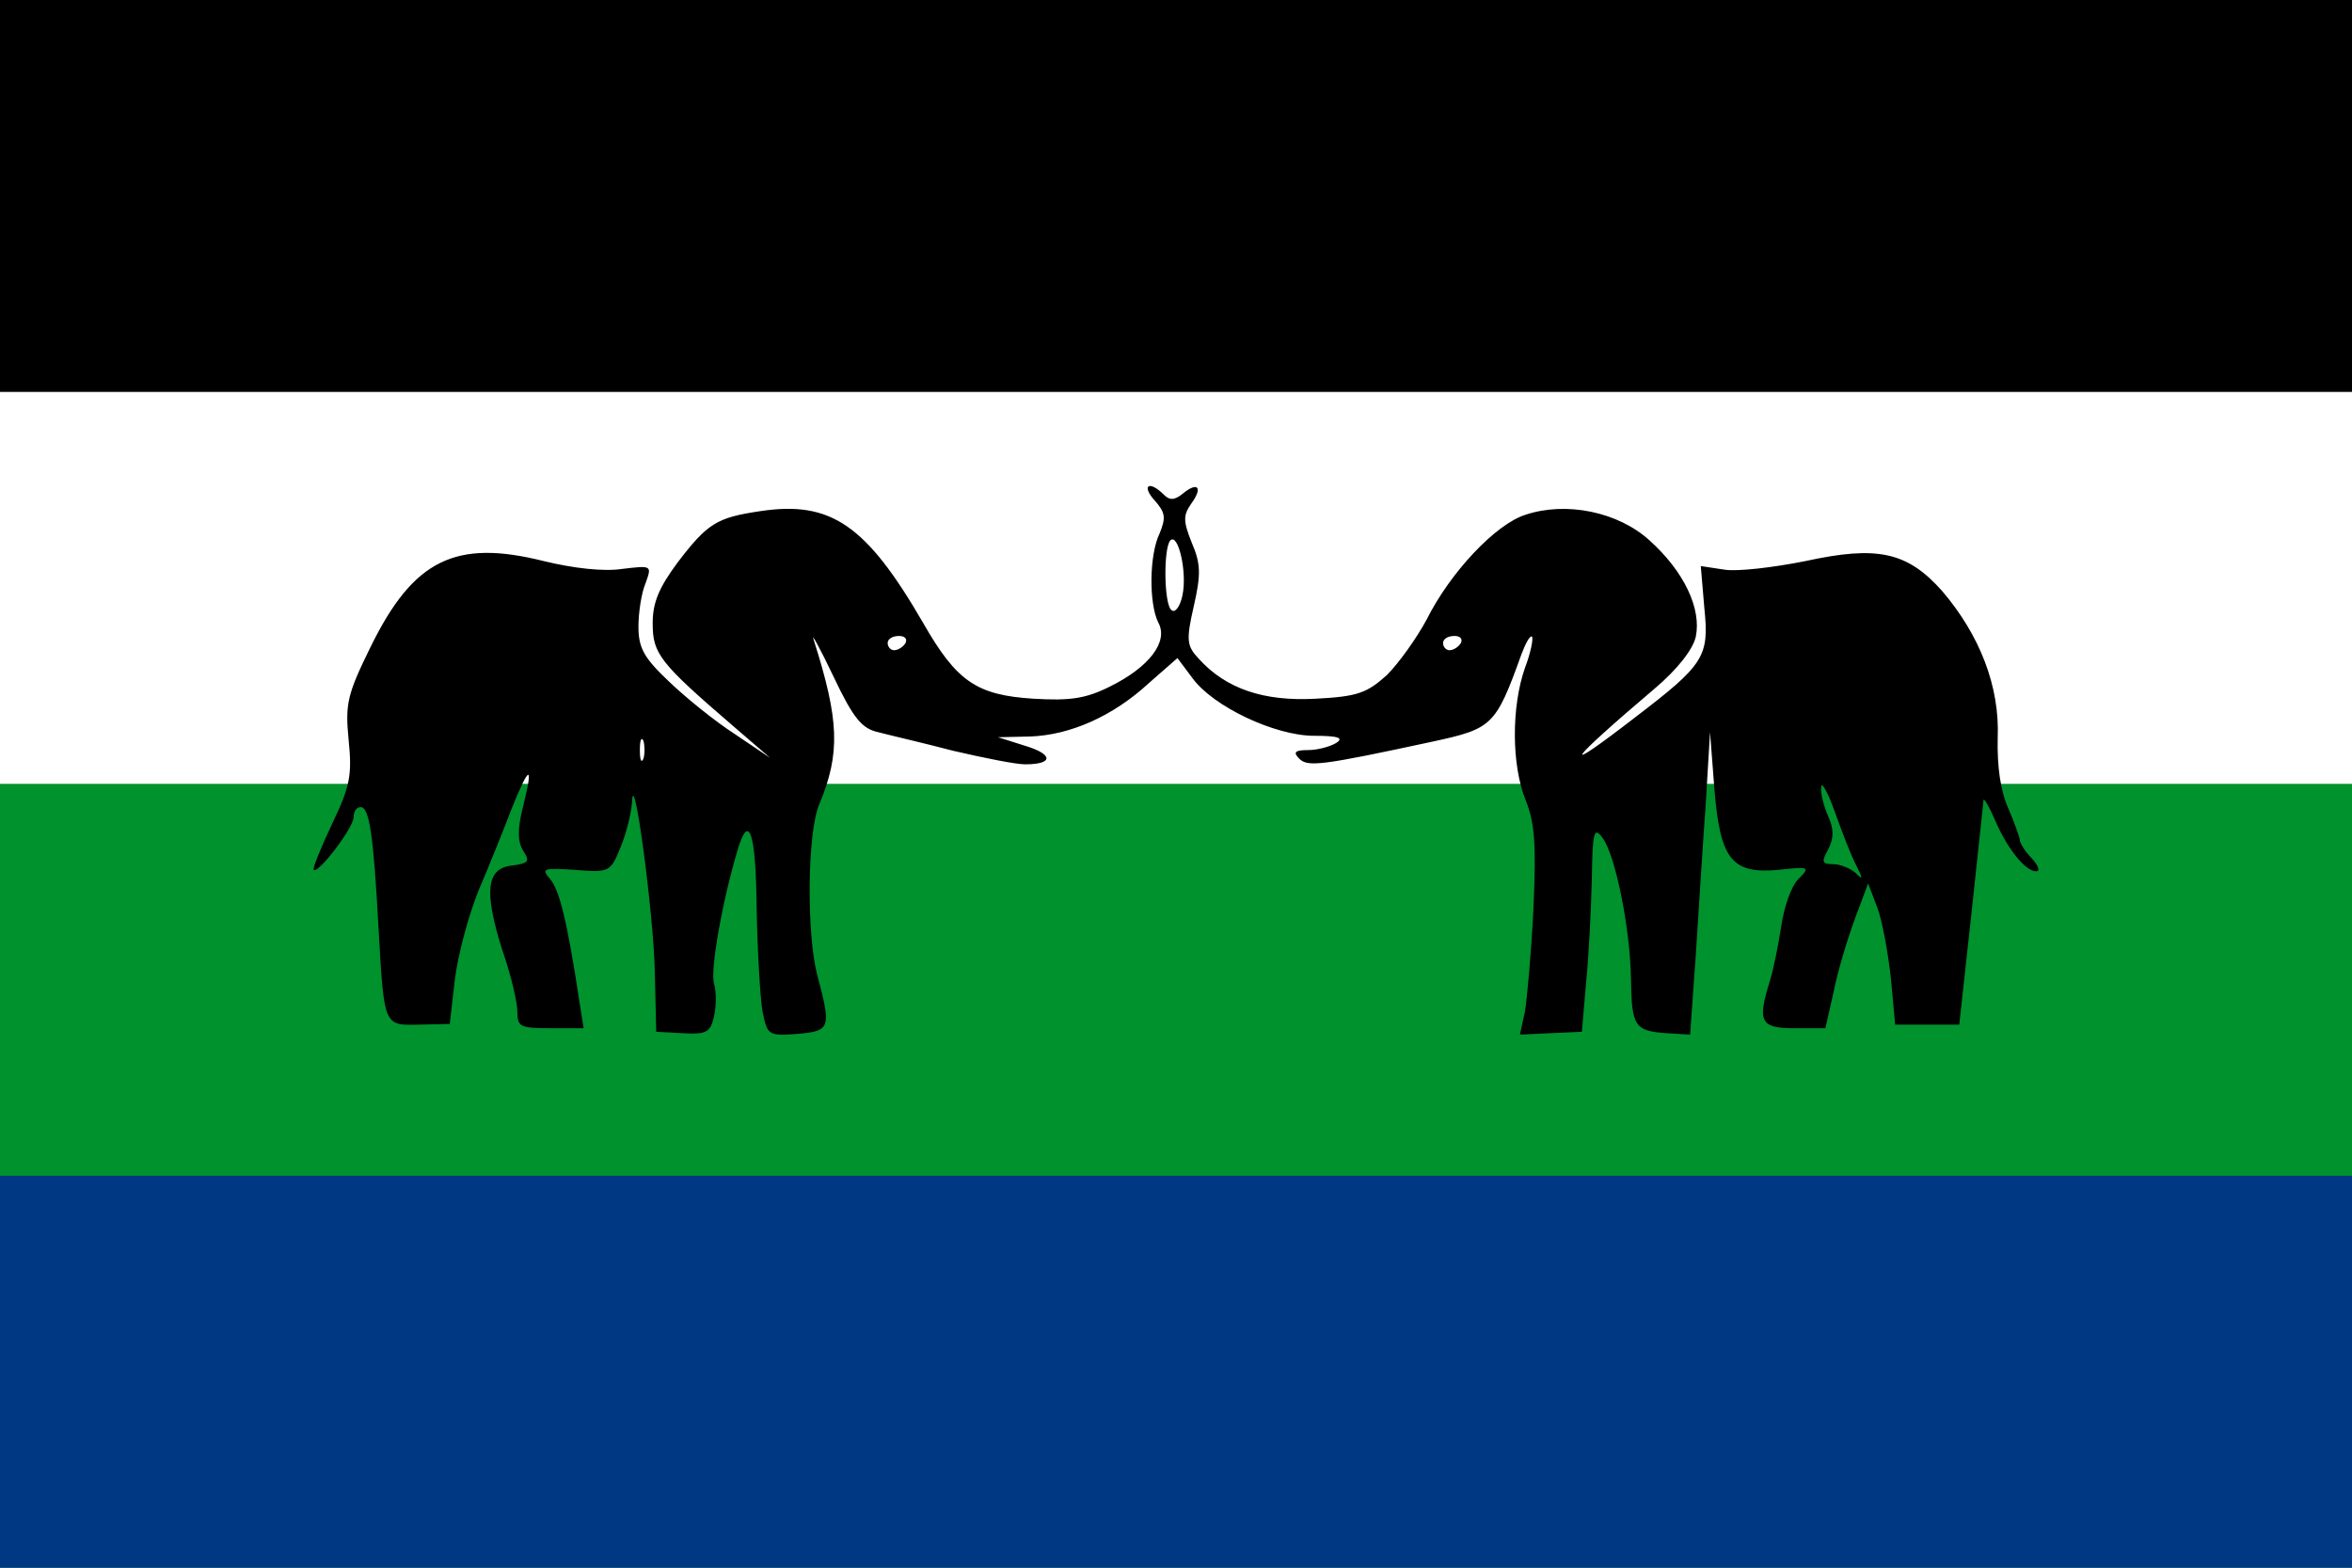 <?xml version="1.0" encoding="UTF-8" standalone="no"?>
<!-- Created with Inkscape (http://www.inkscape.org/) -->

<svg
   xmlns:dc="http://purl.org/dc/elements/1.1/"
   xmlns:cc="http://creativecommons.org/ns#"
   xmlns:rdf="http://www.w3.org/1999/02/22-rdf-syntax-ns#"
   xmlns:svg="http://www.w3.org/2000/svg"
   xmlns="http://www.w3.org/2000/svg"
   xmlns:sodipodi="http://sodipodi.sourceforge.net/DTD/sodipodi-0.dtd"
   xmlns:inkscape="http://www.inkscape.org/namespaces/inkscape"
   width="900"
   height="600"
   viewBox="0 0 900 600"
   version="1.1"
   id="svg80"
   inkscape:version="0.92.4 (5da689c313, 2019-01-14)"
   sodipodi:docname="88888.svg">
  <defs
     id="defs74" />
  <sodipodi:namedview
     id="base"
     pagecolor="#ffffff"
     bordercolor="#666666"
     borderopacity="1.0"
     inkscape:pageopacity="0.0"
     inkscape:pageshadow="2"
     inkscape:zoom="0.98994949"
     inkscape:cx="580.22098"
     inkscape:cy="246.97337"
     inkscape:document-units="px"
     inkscape:current-layer="layer1"
     showgrid="false"
     units="px"
     scale-x="1"
     fit-margin-top="0"
     fit-margin-left="0"
     fit-margin-right="0"
     fit-margin-bottom="0"
     inkscape:window-width="1920"
     inkscape:window-height="1057"
     inkscape:window-x="-8"
     inkscape:window-y="-8"
     inkscape:window-maximized="1" />
  <g
     inkscape:label="Layer 1"
     inkscape:groupmode="layer"
     id="layer1"
     transform="translate(0,-522.52)">
    <rect
       style="opacity:1;vector-effect:none;fill:#000000;fill-opacity:1;fill-rule:nonzero;stroke:none;stroke-width:2.315;stroke-linecap:square;stroke-linejoin:round;stroke-miterlimit:10;stroke-dasharray:none;stroke-dashoffset:0;stroke-opacity:1"
       id="rect82"
       width="900"
       height="600"
       x="0"
       y="522.52" />
    <rect
       style="opacity:1;vector-effect:none;fill:#ffffff;fill-opacity:1;fill-rule:nonzero;stroke:none;stroke-width:7.649;stroke-linecap:square;stroke-linejoin:round;stroke-miterlimit:10;stroke-dasharray:none;stroke-dashoffset:0;stroke-opacity:1"
       id="rect1438"
       width="900"
       height="450"
       x="0"
       y="672.52" />
    <rect
       y="822.52"
       x="0"
       height="300"
       width="900"
       id="rect1440"
       style="opacity:1;vector-effect:none;fill:#00922d;fill-opacity:1;fill-rule:nonzero;stroke:none;stroke-width:6.245;stroke-linecap:square;stroke-linejoin:round;stroke-miterlimit:10;stroke-dasharray:none;stroke-dashoffset:0;stroke-opacity:1" />
    <rect
       style="opacity:1;vector-effect:none;fill:#003884;fill-opacity:1;fill-rule:nonzero;stroke:none;stroke-width:4.416;stroke-linecap:square;stroke-linejoin:round;stroke-miterlimit:10;stroke-dasharray:none;stroke-dashoffset:0;stroke-opacity:1"
       id="rect1442"
       width="900"
       height="150"
       x="0"
       y="972.52" />
    <path
       inkscape:connector-curvature="0"
       style="fill:#000000;fill-opacity:1;stroke:none;stroke-width:0.859"
       id="path4668"
       d="m 441.839,714.063 c 4.087,4.64 4.359,6.551 1.907,12.555 -4.087,8.461 -4.087,27.021 -0.545,34.118 4.087,7.369 -3.542,17.195 -18.528,24.565 -9.264,4.64 -15.258,5.459 -29.154,4.64 -21.797,-1.365 -29.426,-6.551 -42.232,-28.932 -21.797,-37.666 -35.42,-46.946 -62.394,-42.852 -16.62,2.457 -20.162,4.64 -31.606,19.652 -7.084,9.553 -9.536,15.285 -9.536,23.2 0,11.737 2.452,15.012 31.333,39.85 l 13.623,11.737 -13.351,-9.007 c -7.629,-4.913 -18.8,-13.92 -25.339,-20.198 -9.536,-9.007 -11.716,-12.828 -11.716,-21.017 0,-5.186 1.09,-12.828 2.725,-16.65 2.452,-6.824 2.452,-6.824 -8.991,-5.459 -7.084,1.092 -18.8,-0.273 -29.971,-3.002 -33.786,-8.461 -49.861,-0.546 -66.209,32.753 -8.991,18.287 -9.809,21.835 -8.446,35.756 1.362,13.374 0.545,17.741 -6.267,31.934 -4.359,9.28 -7.629,17.195 -7.084,17.741 1.635,1.638 15.258,-16.104 15.258,-20.198 0,-2.184 1.09,-3.821 2.725,-3.821 3.27,0 4.904,10.645 6.812,46.4 2.18,37.939 1.907,37.12 15.803,36.847 l 11.443,-0.273 1.907,-16.65 c 1.09,-9.28 5.177,-24.565 8.991,-34.118 4.087,-9.553 9.809,-23.746 12.806,-31.661 6.812,-16.922 8.446,-17.195 4.359,-0.819 -2.18,8.734 -2.18,13.101 0,16.922 2.725,4.094 2.18,4.913 -4.359,5.732 -9.809,1.092 -10.626,10.099 -3.542,32.48 3.27,9.28 5.722,19.925 5.722,23.473 0,5.732 1.09,6.278 12.533,6.278 h 12.806 l -1.635,-10.372 c -4.632,-30.57 -7.629,-42.579 -11.171,-46.673 -3.542,-4.094 -2.725,-4.367 9.536,-3.548 13.078,1.092 13.623,0.819 17.438,-8.734 2.18,-5.186 4.087,-13.101 4.359,-17.195 0.545,-14.739 8.174,41.76 8.719,64.687 l 0.545,23.2 10.081,0.546 c 8.991,0.546 10.626,-0.273 11.988,-6.278 0.817,-3.548 1.09,-9.28 0,-12.828 -1.362,-5.186 2.997,-30.57 8.991,-50.767 4.359,-15.012 7.084,-7.097 7.357,21.562 0.272,16.377 1.362,34.391 2.18,39.577 1.907,9.553 2.18,9.826 13.351,9.007 12.806,-1.092 13.078,-2.184 7.629,-22.654 -4.087,-15.831 -3.814,-54.589 0.817,-65.233 8.174,-19.652 7.629,-32.207 -2.18,-63.05 -1.09,-3.002 2.452,3.275 7.629,14.193 7.629,16.104 10.899,19.925 17.165,21.29 4.087,1.092 17.165,4.094 28.609,7.096 11.716,2.729 23.977,5.186 27.519,5.186 10.899,0 10.899,-3.821 0,-7.097 l -10.354,-3.275 12.261,-0.273 c 15.258,-0.546 31.606,-7.642 45.501,-20.471 l 10.899,-9.553 5.722,7.642 c 7.901,10.918 31.606,22.108 46.591,22.108 9.264,0 11.443,0.819 8.446,2.729 -2.18,1.365 -7.084,2.729 -10.626,2.729 -5.177,0 -5.994,0.819 -3.542,3.275 3.27,3.275 8.174,2.729 51.223,-6.551 22.615,-4.913 23.977,-6.005 33.786,-33.299 1.635,-4.367 3.27,-7.369 4.087,-6.824 0.545,0.819 -0.545,6.278 -2.725,12.009 -5.177,14.739 -5.177,37.12 0.272,50.494 3.542,8.734 4.087,17.195 2.997,41.487 -0.817,16.922 -2.452,34.664 -3.27,39.577 l -1.907,8.734 11.716,-0.546 11.988,-0.546 1.635,-19.106 c 1.09,-10.645 1.907,-28.386 2.18,-39.577 0.272,-18.014 0.817,-19.925 4.087,-15.558 4.904,6.551 10.626,34.664 10.899,54.316 0.272,17.741 1.362,19.652 13.623,20.471 l 8.991,0.546 2.18,-30.57 c 1.09,-16.922 2.725,-42.852 3.814,-57.864 l 1.635,-27.294 1.635,21.29 c 2.18,27.294 6.539,33.026 24.522,31.388 11.988,-1.365 12.261,-1.092 7.629,3.548 -2.725,2.729 -5.449,10.645 -6.539,18.014 -1.09,7.097 -2.997,16.65 -4.359,21.017 -4.904,15.558 -3.542,18.014 9.264,18.014 h 11.988 l 3.27,-14.466 c 1.635,-8.188 5.449,-20.471 8.174,-27.84 l 4.904,-13.101 3.542,9.28 c 1.907,5.186 4.087,17.195 5.177,27.021 l 1.635,17.741 h 12.261 12.261 l 4.632,-42.306 c 2.452,-23.2 4.632,-42.852 4.632,-43.671 0.272,-0.819 2.452,3.002 4.632,8.188 4.632,10.645 11.443,19.106 15.53,19.106 1.635,0 0.817,-2.184 -1.635,-4.913 -2.725,-2.729 -4.632,-6.005 -4.632,-7.097 0,-0.819 -1.907,-6.278 -4.359,-12.009 -2.997,-6.551 -4.359,-16.104 -4.087,-27.021 0.817,-19.652 -6.812,-39.304 -21.252,-56.226 -13.351,-15.012 -24.794,-17.468 -52.313,-11.464 -12.261,2.456 -26.157,4.094 -31.061,3.275 l -8.991,-1.365 1.362,16.104 c 1.907,18.56 0,21.563 -26.429,41.76 -29.699,22.927 -26.429,17.741 7.357,-10.918 8.719,-7.369 14.713,-15.012 15.803,-19.925 2.18,-10.645 -4.359,-24.838 -17.71,-36.847 -11.988,-10.918 -31.878,-15.012 -47.409,-9.826 -11.443,3.548 -28.881,22.108 -37.872,40.123 -3.814,7.097 -10.626,16.65 -15.258,21.29 -7.629,6.824 -11.171,8.188 -27.246,9.007 -19.89,1.092 -34.33,-3.821 -44.684,-15.285 -4.632,-4.913 -4.904,-7.097 -1.907,-20.198 2.725,-12.009 2.725,-16.104 -0.817,-24.292 -3.27,-8.188 -3.27,-10.372 -0.272,-14.739 4.632,-6.278 2.725,-8.734 -2.997,-4.094 -3.27,2.729 -5.177,2.729 -7.357,0.546 -5.722,-5.732 -8.719,-3.548 -3.542,2.184 z m 10.626,36.301 c -0.817,4.094 -2.725,6.824 -4.087,5.732 -2.997,-1.638 -3.27,-23.746 -0.545,-26.748 2.997,-3.002 6.539,12.282 4.632,21.017 z m -105.988,18.287 c -0.817,1.365 -2.725,2.729 -4.359,2.729 -1.362,0 -2.452,-1.365 -2.452,-2.729 0,-1.638 1.907,-2.729 4.359,-2.729 2.18,0 3.27,1.092 2.452,2.729 z m 212.522,0 c -0.817,1.365 -2.725,2.729 -4.359,2.729 -1.362,0 -2.452,-1.365 -2.452,-2.729 0,-1.638 1.907,-2.729 4.359,-2.729 2.18,0 3.27,1.092 2.452,2.729 z m -312.789,44.217 c -0.817,1.911 -1.362,0.546 -1.362,-3.275 0,-3.821 0.545,-5.186 1.362,-3.548 0.545,1.911 0.545,5.186 0,6.824 z m 464.006,40.669 c 2.725,5.459 2.725,6.005 -0.272,3.002 -1.907,-1.638 -5.722,-3.275 -8.446,-3.275 -4.359,0 -4.632,-0.819 -1.907,-5.732 2.18,-4.367 2.18,-7.642 0,-12.555 -1.635,-3.548 -2.997,-8.734 -2.725,-11.191 0,-2.457 2.452,1.638 5.177,9.28 2.725,7.642 6.267,16.922 8.174,20.471 z" />
  </g>
</svg>
